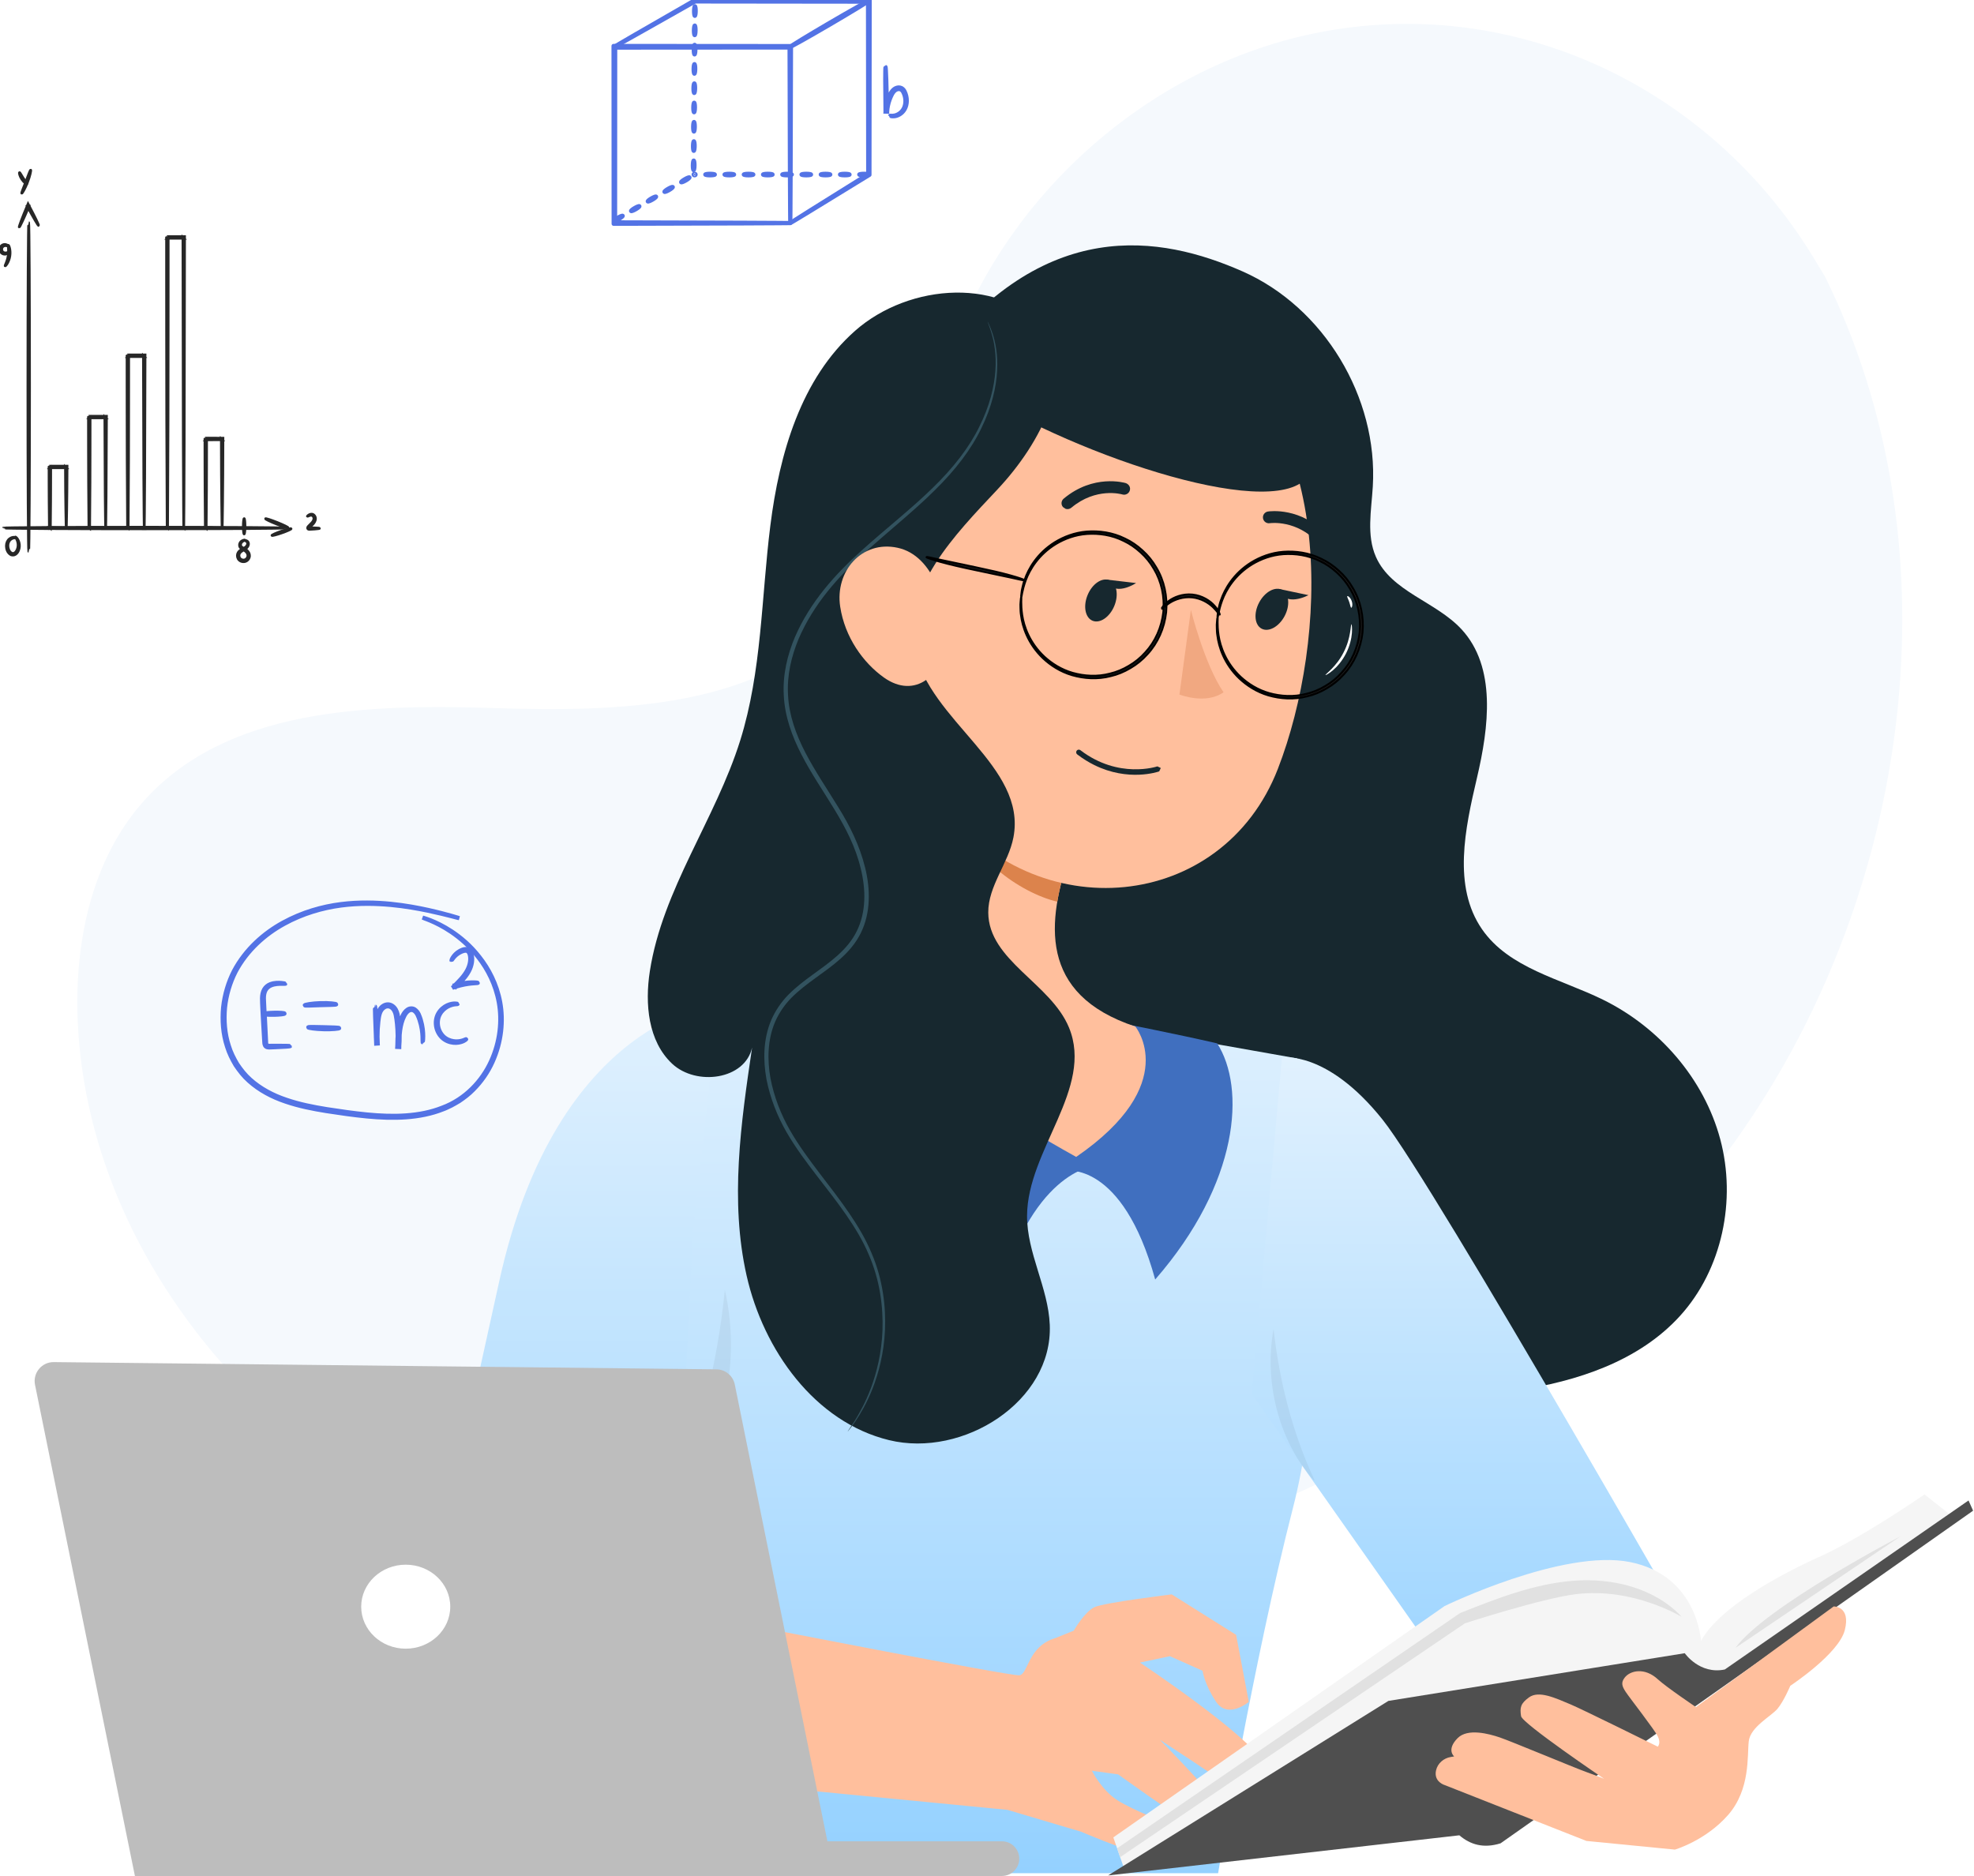 <svg width="383" height="364" viewBox="0 0 383 364" fill="none" xmlns="http://www.w3.org/2000/svg">
<rect x="0" y="0" width="383" height="364" fill="#333333" stroke="none"/>
<g clip-path="url(#clip0)">
<rect width="383" height="364" fill="white"/>
<path d="M354.068 53.626L351.94 50.113C334.009 20.5 301.59 2.648 267.41 4.814C263.016 5.093 258.641 5.689 254.325 6.615C223.246 13.282 196.205 36.835 184.998 66.999C178.405 84.739 176.564 105.165 164.055 119.247C147.774 137.573 120.135 138.148 95.834 137.389C71.533 136.63 43.876 137.277 27.674 155.676C17.528 167.198 14.304 183.584 15.121 199.015C17.288 239.87 45.693 276.4 81.818 294.557C117.942 312.715 160.475 314.341 200.01 306.354C255.396 295.164 308.067 264.436 339.726 216.975C371.385 169.514 379.398 104.853 354.068 53.626Z" fill="#F5F9FD"/>
<path d="M321.045 226.029C320.998 226.076 320.281 225.36 318.898 224.174C318.206 223.581 317.345 222.873 316.305 222.109C315.262 221.352 314.041 220.532 312.608 219.787C311.892 219.418 311.125 219.065 310.3 218.786C309.479 218.513 308.589 218.291 307.696 218.322C307.252 218.336 306.81 218.424 306.43 218.622C306.048 218.815 305.755 219.145 305.567 219.543C305.376 219.942 305.307 220.421 305.307 220.909C305.309 221.401 305.381 221.907 305.496 222.414C305.737 223.428 306.135 224.443 306.62 225.443C307.108 226.441 307.682 227.428 308.324 228.396C309.604 230.337 311.145 232.207 312.858 233.987C314.581 235.758 316.401 237.357 318.298 238.699C319.245 239.371 320.212 239.977 321.193 240.496C322.174 241.013 323.175 241.443 324.179 241.714C324.681 241.844 325.185 241.933 325.675 241.948C326.161 241.964 326.642 241.91 327.045 241.73C327.448 241.553 327.786 241.27 327.99 240.892C328.199 240.519 328.299 240.079 328.328 239.635C328.385 238.738 328.191 237.841 327.943 237.01C327.689 236.176 327.361 235.396 327.013 234.667C326.315 233.211 325.533 231.962 324.809 230.895C324.079 229.83 323.4 228.946 322.83 228.236C321.689 226.814 320.997 226.075 321.045 226.029C321.065 226.009 321.259 226.174 321.609 226.505C321.956 226.841 322.458 227.347 323.069 228.033C323.68 228.717 324.402 229.581 325.176 230.634C325.944 231.692 326.773 232.937 327.524 234.416C327.896 235.156 328.252 235.953 328.534 236.825C328.809 237.694 329.04 238.64 328.992 239.675C328.966 240.186 328.859 240.728 328.589 241.228C328.327 241.733 327.858 242.143 327.327 242.378C326.795 242.62 326.215 242.684 325.656 242.673C325.093 242.661 324.539 242.568 323.994 242.432C322.91 242.149 321.861 241.707 320.839 241.177C319.818 240.646 318.818 240.029 317.846 239.344C315.895 237.978 314.038 236.351 312.281 234.547C310.536 232.734 308.971 230.825 307.668 228.829C307.015 227.834 306.428 226.815 305.929 225.777C305.433 224.737 305.023 223.674 304.774 222.578C304.655 222.028 304.579 221.47 304.583 220.907C304.59 220.346 304.672 219.768 304.929 219.241C305.178 218.718 305.603 218.26 306.113 218.012C306.62 217.756 307.164 217.666 307.675 217.654C308.708 217.639 309.645 217.898 310.505 218.199C311.364 218.508 312.149 218.89 312.875 219.285C314.326 220.081 315.544 220.948 316.575 221.75C317.603 222.558 318.443 223.308 319.106 223.941C319.774 224.572 320.263 225.09 320.585 225.448C320.906 225.81 321.065 226.009 321.045 226.029Z" fill="#375A64"/>
<path d="M311.807 228.342C311.868 228.361 311.588 229.301 311.22 231.028C311.036 231.891 310.834 232.951 310.671 234.191C310.516 235.431 310.39 236.85 310.438 238.414C310.465 239.193 310.527 240.01 310.69 240.835C310.851 241.658 311.093 242.512 311.551 243.245C311.779 243.61 312.066 243.937 312.413 244.165C312.76 244.395 313.174 244.499 313.601 244.485C314.03 244.473 314.473 244.334 314.893 244.121C315.316 243.908 315.721 243.627 316.106 243.304C316.874 242.658 317.567 241.866 318.208 241.005C318.845 240.14 319.435 239.206 319.972 238.219C321.053 236.247 321.947 234.079 322.675 231.802C323.393 229.519 323.909 227.23 324.161 224.994C324.291 223.877 324.346 222.773 324.325 221.699C324.297 220.625 324.186 219.576 323.93 218.604C323.803 218.118 323.632 217.655 323.41 217.236C323.189 216.819 322.907 216.45 322.564 216.192C322.223 215.934 321.824 215.779 321.409 215.767C320.994 215.752 320.572 215.854 320.175 216.019C319.379 216.354 318.689 216.912 318.086 217.49C317.477 218.071 316.957 218.703 316.485 219.324C315.547 220.571 314.833 221.806 314.245 222.907C313.666 224.014 313.22 224.997 312.874 225.808C312.181 227.432 311.868 228.362 311.807 228.342C311.78 228.333 311.83 228.092 311.95 227.639C312.076 227.189 312.277 226.528 312.584 225.693C312.888 224.858 313.296 223.846 313.845 222.703C314.402 221.566 315.093 220.293 316.029 218.987C316.499 218.336 317.022 217.671 317.651 217.047C318.28 216.425 318.998 215.811 319.915 215.405C320.372 215.206 320.886 215.066 321.433 215.079C321.98 215.087 322.538 215.291 322.987 215.625C323.442 215.961 323.785 216.412 324.047 216.89C324.308 217.37 324.5 217.883 324.644 218.409C324.932 219.461 325.054 220.56 325.091 221.677C325.122 222.795 325.07 223.934 324.943 225.082C324.696 227.379 324.173 229.717 323.441 232.045C322.698 234.369 321.78 236.58 320.66 238.6C320.103 239.612 319.491 240.571 318.822 241.467C318.149 242.356 317.416 243.184 316.576 243.876C316.157 244.223 315.704 244.53 315.214 244.771C314.725 245.011 314.185 245.181 313.622 245.193C313.063 245.207 312.489 245.05 312.037 244.74C311.583 244.434 311.242 244.023 310.984 243.598C310.469 242.736 310.236 241.819 310.08 240.948C309.926 240.073 309.881 239.227 309.87 238.424C309.859 236.817 310.027 235.377 310.227 234.126C310.435 232.875 310.685 231.813 310.916 230.954C311.146 230.094 311.364 229.439 311.521 228.999C311.683 228.559 311.78 228.333 311.807 228.342Z" fill="#375A64"/>
<path d="M314.967 223.877C314.983 223.94 314.037 224.196 312.378 224.791C311.549 225.088 310.543 225.474 309.406 225.988C308.273 226.507 307.002 227.148 305.701 228.011C305.053 228.443 304.393 228.926 303.777 229.499C303.165 230.069 302.568 230.726 302.186 231.502C301.996 231.888 301.869 232.303 301.86 232.72C301.848 233.137 301.977 233.545 302.214 233.902C302.449 234.26 302.799 234.564 303.202 234.81C303.604 235.058 304.057 235.257 304.532 235.413C305.485 235.729 306.523 235.904 307.59 235.997C308.659 236.083 309.762 236.095 310.882 236.033C313.122 235.917 315.434 235.539 317.75 234.961C320.064 234.371 322.278 233.607 324.307 232.644C325.324 232.168 326.29 231.635 327.189 231.051C328.086 230.461 328.918 229.815 329.608 229.085C329.954 228.722 330.257 228.332 330.495 227.923C330.733 227.516 330.898 227.08 330.936 226.652C330.976 226.226 330.897 225.804 330.689 225.443C330.483 225.082 330.174 224.777 329.826 224.526C329.122 224.023 328.286 223.729 327.477 223.518C326.664 223.305 325.854 223.194 325.08 223.12C323.527 222.977 322.103 223.016 320.86 223.096C319.616 223.185 318.548 223.322 317.677 223.454C315.935 223.718 314.982 223.941 314.967 223.877C314.96 223.85 315.19 223.766 315.638 223.631C316.087 223.501 316.752 223.323 317.623 223.144C318.492 222.966 319.564 222.781 320.823 222.648C322.08 222.525 323.526 222.443 325.126 222.553C325.925 222.611 326.764 222.707 327.626 222.915C328.483 223.124 329.384 223.413 330.209 223.98C330.618 224.264 331.007 224.629 331.285 225.104C331.566 225.574 331.687 226.156 331.638 226.715C331.594 227.278 331.393 227.808 331.123 228.282C330.853 228.759 330.519 229.192 330.149 229.591C329.408 230.39 328.539 231.072 327.612 231.693C326.679 232.307 325.686 232.862 324.645 233.357C322.566 234.355 320.307 235.139 317.946 235.741C315.583 236.331 313.223 236.712 310.921 236.82C309.77 236.878 308.633 236.861 307.523 236.763C306.412 236.656 305.324 236.467 304.295 236.116C303.78 235.94 303.281 235.717 302.818 235.426C302.357 235.136 301.929 234.765 301.624 234.291C301.317 233.821 301.148 233.25 301.174 232.703C301.194 232.154 301.364 231.648 301.59 231.203C302.05 230.312 302.706 229.63 303.361 229.04C304.023 228.447 304.715 227.963 305.392 227.533C306.75 226.676 308.061 226.063 309.227 225.575C310.398 225.094 311.43 224.748 312.281 224.494C313.132 224.237 313.802 224.078 314.259 223.978C314.716 223.886 314.96 223.85 314.967 223.877Z" fill="#375A64"/>
<path d="M319.822 229.462C320.17 230.849 319.331 232.256 317.948 232.604C316.564 232.954 315.16 232.113 314.812 230.727C314.465 229.34 315.304 227.933 316.686 227.585C318.07 227.234 319.473 228.076 319.822 229.462Z" fill="#375A64"/>
<path d="M0.995 51.599C0.909 51.543 1.414 50.75 1.579 49.64C1.762 48.53 1.524 47.621 1.623 47.594C1.7 47.553 2.111 48.49 1.916 49.691C1.733 50.895 1.056 51.662 0.995 51.599Z" fill="#1A2E35" stroke="#272727" stroke-width="0.5"/>
<path d="M5.571 106.984C5.477 106.984 5.401 92.704 5.401 75.092C5.401 57.474 5.477 43.197 5.571 43.197C5.666 43.197 5.742 57.474 5.742 75.092C5.742 92.704 5.666 106.984 5.571 106.984Z" fill="#1A2E35" stroke="#272727" stroke-width="0.5"/>
<path d="M7.483 43.751C7.399 43.791 6.432 42.14 5.312 40.047L5.617 40.028C5.607 40.053 5.596 40.08 5.585 40.106C4.646 42.336 3.815 44.114 3.728 44.077C3.642 44.041 4.332 42.205 5.27 39.974C5.282 39.948 5.293 39.921 5.303 39.897L5.442 39.567L5.607 39.877C6.732 41.985 7.567 43.711 7.483 43.751Z" fill="#1A2E35" stroke="#272727" stroke-width="0.5"/>
<path d="M5.217 35.667C5.161 35.737 4.634 35.395 4.218 34.758C3.799 34.123 3.693 33.504 3.781 33.481C3.875 33.452 4.113 33.983 4.503 34.571C4.888 35.162 5.28 35.593 5.217 35.667Z" fill="#1A2E35" stroke="#272727" stroke-width="0.5"/>
<path d="M4.213 37.505C4.126 37.461 4.551 36.468 5.027 35.231C5.507 33.995 5.862 32.975 5.955 33C6.043 33.024 5.833 34.099 5.345 35.354C4.862 36.609 4.294 37.547 4.213 37.505Z" fill="#1A2E35" stroke="#272727" stroke-width="0.5"/>
<path d="M1.621 48.932C1.657 48.947 1.541 49.212 1.135 49.307C0.94 49.348 0.678 49.34 0.434 49.189C0.185 49.041 0.015 48.738 0.001 48.419C-0.015 48.101 0.124 47.782 0.358 47.611C0.587 47.438 0.847 47.405 1.045 47.427C1.459 47.484 1.6 47.735 1.564 47.754C1.531 47.795 1.351 47.651 1.035 47.668C0.721 47.668 0.307 47.928 0.342 48.403C0.353 48.878 0.791 49.099 1.101 49.069C1.419 49.055 1.583 48.895 1.621 48.932Z" fill="#1A2E35" stroke="#272727" stroke-width="0.5"/>
<path d="M55.325 102.453C55.325 102.548 43.083 102.624 27.985 102.624C12.882 102.624 0.643 102.548 0.643 102.453C0.643 102.359 12.882 102.283 27.985 102.283C43.083 102.283 55.325 102.359 55.325 102.453Z" fill="#1A2E35" stroke="#272727" stroke-width="0.5"/>
<path d="M55.886 102.389C55.852 102.476 54.843 102.156 53.634 101.673C52.426 101.192 51.473 100.731 51.51 100.643C51.544 100.556 52.552 100.875 53.761 101.358C54.97 101.84 55.922 102.302 55.886 102.389Z" fill="#1A2E35" stroke="#272727" stroke-width="0.5"/>
<path d="M56.485 102.589C56.516 102.678 55.706 103.042 54.676 103.402C53.645 103.763 52.785 103.984 52.753 103.895C52.722 103.807 53.533 103.443 54.563 103.082C55.593 102.72 56.454 102.501 56.485 102.589Z" fill="#1A2E35" stroke="#272727" stroke-width="0.5"/>
<path d="M3.004 104.188C3.015 104.156 3.499 104.477 3.709 105.32C3.809 105.731 3.818 106.266 3.6 106.801C3.491 107.065 3.328 107.34 3.05 107.539C2.779 107.751 2.326 107.787 2.016 107.58C1.398 107.171 1.234 106.478 1.228 105.921C1.226 105.345 1.478 104.821 1.835 104.554C2.183 104.28 2.556 104.217 2.794 104.245C3.036 104.269 3.147 104.354 3.139 104.37C3.13 104.397 3.007 104.359 2.793 104.377C2.581 104.39 2.268 104.483 1.991 104.737C1.713 104.983 1.527 105.42 1.543 105.918C1.554 106.403 1.742 107.003 2.191 107.287C2.409 107.424 2.66 107.405 2.86 107.266C3.062 107.127 3.21 106.905 3.312 106.678C3.514 106.221 3.535 105.746 3.473 105.366C3.345 104.592 2.954 104.224 3.004 104.188Z" fill="#1A2E35" stroke="#272727" stroke-width="0.5"/>
<path d="M47.53 104.907C47.509 104.894 47.727 104.791 47.99 105.014C48.111 105.118 48.23 105.312 48.22 105.555C48.213 105.794 48.094 106.048 47.897 106.255C47.511 106.685 46.808 106.841 46.485 107.364C46.335 107.611 46.332 107.97 46.491 108.245C46.641 108.519 46.984 108.689 47.323 108.655C47.663 108.632 47.936 108.377 48.041 108.071C48.15 107.764 48.059 107.443 47.864 107.198C47.67 106.95 47.403 106.77 47.141 106.624C46.878 106.487 46.557 106.283 46.486 105.957C46.414 105.649 46.518 105.376 46.659 105.194C46.804 105.01 46.979 104.914 47.123 104.857C47.415 104.749 47.589 104.771 47.59 104.789C47.595 104.817 47.427 104.843 47.179 104.976C47.057 105.045 46.916 105.147 46.813 105.305C46.714 105.457 46.654 105.684 46.718 105.893C46.822 106.324 47.633 106.387 48.109 107.003C48.359 107.288 48.508 107.754 48.358 108.177C48.23 108.59 47.836 108.96 47.354 108.994C46.891 109.041 46.415 108.806 46.2 108.409C45.986 108.021 45.999 107.55 46.214 107.202C46.433 106.857 46.757 106.68 47.029 106.529C47.305 106.382 47.551 106.253 47.725 106.086C47.901 105.921 48.009 105.723 48.029 105.542C48.055 105.361 47.981 105.208 47.896 105.108C47.716 104.901 47.526 104.936 47.53 104.907Z" fill="#1A2E35" stroke="#272727" stroke-width="0.5"/>
<path d="M47.372 103.626C47.277 103.626 47.2 102.952 47.2 102.119C47.2 101.287 47.277 100.612 47.372 100.612C47.466 100.612 47.542 101.287 47.542 102.119C47.542 102.952 47.466 103.626 47.372 103.626Z" fill="#1A2E35" stroke="#272727" stroke-width="0.5"/>
<path d="M62 102.518C62.001 102.565 61.641 102.616 61.059 102.661C60.716 102.681 60.377 102.701 60.037 102.722C59.985 102.721 59.909 102.734 59.806 102.675C59.698 102.619 59.656 102.46 59.684 102.375C59.727 102.2 59.83 102.122 59.895 102.052C60.044 101.9 60.195 101.746 60.349 101.589C60.674 101.285 60.884 100.953 60.899 100.628C60.912 100.308 60.703 100.032 60.476 99.993C60.243 99.945 60.019 100.049 59.876 100.107C59.729 100.172 59.643 100.206 59.629 100.186C59.616 100.168 59.676 100.096 59.809 99.993C59.941 99.902 60.157 99.73 60.514 99.755C60.881 99.786 61.214 100.175 61.214 100.631C61.219 101.088 60.922 101.52 60.605 101.815C60.448 101.97 60.296 102.122 60.145 102.272C60.063 102.348 60.004 102.415 60.002 102.442C60.019 102.446 59.945 102.441 59.949 102.447C59.949 102.447 59.952 102.449 59.955 102.438C59.959 102.435 59.971 102.407 59.972 102.403L59.981 102.405C59.991 102.407 60.009 102.408 60.03 102.408C60.371 102.412 60.711 102.416 61.053 102.42C61.638 102.437 61.999 102.472 62 102.518Z" fill="#1A2E35" stroke="#272727" stroke-width="0.5"/>
<path d="M12.855 102.453C12.839 102.438 12.826 102.107 12.811 101.516C12.799 100.875 12.783 100.035 12.764 99.01C12.73 96.89 12.696 93.954 12.688 90.6L12.855 90.767C11.833 90.768 10.769 90.769 9.677 90.771C10.017 90.43 9.772 90.678 9.847 90.603V90.607V90.613V90.628V90.656V90.713V90.826V91.052V91.501C9.847 91.799 9.846 92.096 9.846 92.389C9.845 92.976 9.844 93.551 9.842 94.116C9.838 95.24 9.833 96.317 9.829 97.33C9.81 99.326 9.793 101.07 9.781 102.453L9.676 102.349C10.628 102.372 11.399 102.392 11.989 102.407C12.536 102.426 12.841 102.439 12.855 102.453C12.869 102.468 12.589 102.481 12.05 102.5C11.446 102.514 10.653 102.533 9.676 102.558L9.574 102.56L9.573 102.453C9.559 101.07 9.543 99.326 9.524 97.33C9.52 96.317 9.515 95.24 9.51 94.116C9.509 93.551 9.508 92.976 9.507 92.389C9.507 92.096 9.506 91.799 9.506 91.501V91.052V90.826V90.713V90.656V90.628V90.613V90.607V90.603C9.582 90.526 9.335 90.77 9.677 90.43C10.769 90.431 11.833 90.433 12.855 90.434H13.021V90.6C13.013 94.024 12.978 97.015 12.945 99.126C12.926 100.135 12.911 100.962 12.897 101.593C12.882 102.164 12.869 102.468 12.855 102.453Z" fill="#1A2E35"/>
<path d="M12.855 102.453C12.839 102.438 12.826 102.107 12.811 101.516C12.799 100.875 12.783 100.035 12.764 99.01C12.73 96.89 12.696 93.954 12.688 90.6L12.855 90.767C11.833 90.768 10.769 90.769 9.677 90.771C10.017 90.43 9.772 90.678 9.847 90.603V90.607V90.613V90.628V90.656V90.713V90.826V91.052V91.501C9.847 91.799 9.846 92.096 9.846 92.389C9.845 92.976 9.844 93.551 9.842 94.116C9.838 95.24 9.833 96.317 9.829 97.33C9.81 99.326 9.793 101.07 9.781 102.453L9.676 102.349C10.628 102.372 11.399 102.392 11.989 102.407C12.536 102.426 12.841 102.439 12.855 102.453ZM12.855 102.453C12.869 102.468 12.589 102.481 12.05 102.5C11.446 102.514 10.653 102.533 9.676 102.558L9.574 102.56L9.573 102.453C9.559 101.07 9.543 99.326 9.524 97.33C9.52 96.317 9.515 95.24 9.51 94.116C9.509 93.551 9.508 92.976 9.507 92.389C9.507 92.096 9.506 91.799 9.506 91.501V91.052V90.826V90.713V90.656V90.628V90.613V90.607V90.603C9.582 90.526 9.335 90.77 9.677 90.43C10.769 90.431 11.833 90.433 12.855 90.434H13.021V90.6C13.013 94.024 12.978 97.015 12.945 99.126C12.926 100.135 12.911 100.962 12.897 101.593C12.882 102.164 12.869 102.468 12.855 102.453Z" stroke="#272727" stroke-width="0.5"/>
<path d="M43.101 102.456C43.093 102.449 43.086 102.325 43.078 102.094C43.072 101.831 43.065 101.5 43.055 101.094C43.043 100.192 43.027 98.954 43.007 97.431C42.973 94.331 42.938 90.039 42.933 85.174L43.101 85.342C42.08 85.343 41.011 85.344 39.923 85.344C40.262 85.004 40.018 85.253 40.093 85.178V85.183V85.194V85.216V85.259V85.344V85.514V85.855V86.531C40.093 86.981 40.092 87.426 40.092 87.866C40.09 88.747 40.089 89.609 40.088 90.452C40.082 92.133 40.077 93.729 40.071 95.213C40.047 98.147 40.028 100.632 40.014 102.456L39.922 102.366C40.894 102.388 41.672 102.404 42.246 102.417C42.496 102.425 42.702 102.432 42.873 102.438C43.017 102.444 43.095 102.45 43.101 102.456C43.113 102.468 42.837 102.48 42.299 102.497C41.711 102.509 40.918 102.526 39.922 102.546L39.832 102.548L39.831 102.456C39.818 100.632 39.798 98.147 39.775 95.213C39.769 93.729 39.763 92.133 39.757 90.452C39.756 89.609 39.755 88.747 39.753 87.866C39.753 87.426 39.752 86.981 39.752 86.531V85.855V85.514V85.344V85.259V85.216V85.194V85.183V85.178C39.828 85.101 39.581 85.344 39.923 85.004C41.011 85.005 42.08 85.005 43.101 85.006H43.269V85.174C43.263 90.109 43.228 94.458 43.195 97.55C43.174 99.058 43.158 100.283 43.145 101.175C43.136 101.566 43.128 101.885 43.122 102.138C43.116 102.354 43.108 102.463 43.101 102.456Z" fill="#1A2E35"/>
<path d="M43.101 102.456C43.093 102.449 43.086 102.325 43.078 102.094C43.072 101.831 43.065 101.5 43.055 101.094C43.043 100.192 43.027 98.954 43.007 97.431C42.973 94.331 42.938 90.039 42.933 85.174L43.101 85.342C42.08 85.343 41.011 85.344 39.923 85.344C40.262 85.004 40.018 85.253 40.093 85.178V85.183V85.194V85.216V85.259V85.344V85.514V85.855V86.531C40.093 86.981 40.092 87.426 40.092 87.866C40.09 88.747 40.089 89.609 40.088 90.452C40.082 92.133 40.077 93.729 40.071 95.213C40.047 98.147 40.028 100.632 40.014 102.456L39.922 102.366C40.894 102.388 41.672 102.404 42.246 102.417C42.496 102.425 42.702 102.432 42.873 102.438C43.017 102.444 43.095 102.45 43.101 102.456ZM43.101 102.456C43.113 102.468 42.837 102.48 42.299 102.497C41.711 102.509 40.918 102.526 39.922 102.546L39.832 102.548L39.831 102.456C39.818 100.632 39.798 98.147 39.775 95.213C39.769 93.729 39.763 92.133 39.757 90.452C39.756 89.609 39.755 88.747 39.753 87.866C39.753 87.426 39.752 86.981 39.752 86.531V85.855V85.514V85.344V85.259V85.216V85.194V85.183V85.178C39.828 85.101 39.581 85.344 39.923 85.004C41.011 85.005 42.08 85.005 43.101 85.006H43.269V85.174C43.263 90.109 43.228 94.458 43.195 97.55C43.174 99.058 43.158 100.283 43.145 101.175C43.136 101.566 43.128 101.885 43.122 102.138C43.116 102.354 43.108 102.463 43.101 102.456Z" stroke="#272727" stroke-width="0.5"/>
<path d="M20.499 102.454C20.491 102.446 20.484 102.292 20.477 102.006C20.471 101.689 20.464 101.275 20.454 100.758C20.442 99.649 20.425 98.1 20.404 96.189C20.386 92.307 20.36 86.96 20.33 80.922L20.499 81.091C19.483 81.091 18.41 81.092 17.323 81.092C17.66 80.752 17.416 81.002 17.492 80.928V80.935V80.948V80.976V81.03V81.138V81.357V81.79C17.491 82.079 17.491 82.367 17.491 82.652C17.491 83.224 17.49 83.791 17.49 84.351C17.488 85.472 17.487 86.568 17.485 87.636C17.48 89.767 17.474 91.781 17.468 93.638C17.441 97.313 17.419 100.356 17.404 102.454L17.321 102.371C18.314 102.391 19.093 102.406 19.659 102.417C19.91 102.425 20.112 102.432 20.277 102.437C20.419 102.443 20.494 102.449 20.499 102.454C20.504 102.459 20.439 102.464 20.308 102.47C20.147 102.475 19.95 102.481 19.708 102.489C19.129 102.5 18.334 102.516 17.321 102.536L17.24 102.538L17.239 102.454C17.225 100.356 17.201 97.313 17.176 93.638C17.17 91.781 17.164 89.767 17.157 87.636C17.156 86.568 17.154 85.472 17.153 84.351C17.152 83.791 17.152 83.224 17.151 82.652V81.79V81.357V81.138V81.03V80.976V80.948V80.935V80.928C17.227 80.85 16.979 81.092 17.323 80.752C18.41 80.752 19.483 80.753 20.499 80.753H20.67L20.669 80.922C20.639 87.007 20.613 92.397 20.595 96.309C20.573 98.204 20.558 99.74 20.545 100.84C20.536 101.341 20.528 101.743 20.522 102.049C20.515 102.322 20.508 102.461 20.499 102.454Z" fill="#1A2E35"/>
<path d="M20.499 102.454C20.491 102.446 20.484 102.292 20.477 102.006C20.471 101.689 20.464 101.275 20.454 100.758C20.442 99.649 20.425 98.1 20.404 96.189C20.386 92.307 20.36 86.96 20.33 80.922L20.499 81.091C19.483 81.091 18.41 81.092 17.323 81.092C17.66 80.752 17.416 81.002 17.492 80.928V80.935V80.948V80.976V81.03V81.138V81.357V81.79C17.491 82.079 17.491 82.367 17.491 82.652C17.491 83.224 17.49 83.791 17.49 84.351C17.488 85.472 17.487 86.568 17.485 87.636C17.48 89.767 17.474 91.781 17.468 93.638C17.441 97.313 17.419 100.356 17.404 102.454L17.321 102.371C18.314 102.391 19.093 102.406 19.659 102.417C19.91 102.425 20.112 102.432 20.277 102.437C20.419 102.443 20.494 102.449 20.499 102.454ZM20.499 102.454C20.504 102.459 20.439 102.464 20.308 102.47C20.147 102.475 19.95 102.481 19.708 102.489C19.129 102.5 18.334 102.516 17.321 102.536L17.24 102.538L17.239 102.454C17.225 100.356 17.201 97.313 17.176 93.638C17.17 91.781 17.164 89.767 17.157 87.636C17.156 86.568 17.154 85.472 17.153 84.351C17.152 83.791 17.152 83.224 17.151 82.652V81.79V81.357V81.138V81.03V80.976V80.948V80.935V80.928C17.227 80.85 16.979 81.092 17.323 80.752C18.41 80.752 19.483 80.753 20.499 80.753H20.67L20.669 80.922C20.639 87.007 20.613 92.397 20.595 96.309C20.573 98.204 20.558 99.74 20.545 100.84C20.536 101.341 20.528 101.743 20.522 102.049C20.515 102.322 20.508 102.461 20.499 102.454Z" stroke="#272727" stroke-width="0.5"/>
<path d="M27.985 102.389C27.981 102.385 27.977 102.324 27.973 102.208C27.97 102.074 27.966 101.907 27.962 101.7C27.957 101.234 27.949 100.588 27.938 99.766C27.925 98.07 27.909 95.654 27.887 92.664C27.869 86.657 27.843 78.348 27.815 69.026L27.985 69.195C26.974 69.195 25.896 69.195 24.809 69.196C25.146 68.855 24.902 69.108 24.977 69.034V69.045V69.067V69.111V69.198V69.372V69.721V70.415V71.793C24.976 72.707 24.976 73.613 24.975 74.507C24.974 76.295 24.972 78.041 24.97 79.735C24.963 83.121 24.956 86.296 24.95 89.186C24.918 94.931 24.892 99.529 24.877 102.389L24.807 102.32C25.809 102.336 26.591 102.349 27.149 102.359C27.404 102.366 27.607 102.372 27.766 102.376C27.907 102.381 27.98 102.385 27.985 102.389C27.989 102.393 27.923 102.398 27.791 102.402C27.635 102.407 27.438 102.412 27.189 102.418C26.622 102.428 25.826 102.441 24.807 102.457L24.739 102.458L24.738 102.389C24.722 99.529 24.697 94.931 24.665 89.186C24.659 86.296 24.652 83.121 24.644 79.735C24.642 78.041 24.64 76.295 24.639 74.507C24.637 73.613 24.637 72.707 24.637 71.793V70.415V69.721V69.372V69.198V69.111V69.067V69.045V69.034C24.712 68.955 24.464 69.196 24.809 68.855C25.896 68.855 26.974 68.856 27.985 68.856H28.155L28.154 69.026C28.127 78.396 28.101 86.749 28.082 92.788C28.061 95.761 28.045 98.164 28.032 99.85C28.022 100.655 28.014 101.289 28.007 101.745C28.004 101.945 28 102.103 27.997 102.231C27.993 102.339 27.989 102.393 27.985 102.389Z" fill="#1A2E35"/>
<path d="M27.985 102.389C27.981 102.385 27.977 102.324 27.973 102.208C27.97 102.074 27.966 101.907 27.962 101.7C27.957 101.234 27.949 100.588 27.938 99.766C27.925 98.07 27.909 95.654 27.887 92.664C27.869 86.657 27.843 78.348 27.815 69.026L27.985 69.195C26.974 69.195 25.896 69.195 24.809 69.196C25.146 68.855 24.902 69.108 24.977 69.034V69.045V69.067V69.111V69.198V69.372V69.721V70.415V71.793C24.976 72.707 24.976 73.613 24.975 74.507C24.974 76.295 24.972 78.041 24.97 79.735C24.963 83.121 24.956 86.296 24.95 89.186C24.918 94.931 24.892 99.529 24.877 102.389L24.807 102.32C25.809 102.336 26.591 102.349 27.149 102.359C27.404 102.366 27.607 102.372 27.766 102.376C27.907 102.381 27.98 102.385 27.985 102.389ZM27.985 102.389C27.989 102.393 27.923 102.398 27.791 102.402C27.635 102.407 27.438 102.412 27.189 102.418C26.622 102.428 25.826 102.441 24.807 102.457L24.739 102.458L24.738 102.389C24.722 99.529 24.697 94.931 24.665 89.186C24.659 86.296 24.652 83.121 24.644 79.735C24.642 78.041 24.64 76.295 24.639 74.507C24.637 73.613 24.637 72.707 24.637 71.793V70.415V69.721V69.372V69.198V69.111V69.067V69.045V69.034C24.712 68.955 24.464 69.196 24.809 68.855C25.896 68.855 26.974 68.856 27.985 68.856H28.155L28.154 69.026C28.127 78.396 28.101 86.749 28.082 92.788C28.061 95.761 28.045 98.164 28.032 99.85C28.022 100.655 28.014 101.289 28.007 101.745C28.004 101.945 28 102.103 27.997 102.231C27.993 102.339 27.989 102.393 27.985 102.389Z" stroke="#272727" stroke-width="0.5"/>
<path d="M35.652 102.388C35.652 102.388 35.644 102.283 35.64 102.089C35.636 101.882 35.633 101.598 35.628 101.233C35.622 100.47 35.614 99.372 35.604 97.963C35.591 95.117 35.575 91.019 35.552 85.945C35.534 75.794 35.509 61.742 35.481 46.066L35.652 46.236H32.476C32.812 45.898 32.57 46.153 32.645 46.083V46.103V46.141V46.218V46.374V46.682L32.644 47.299V48.529V50.97C32.643 52.587 32.643 54.187 32.642 55.765C32.64 58.92 32.638 61.993 32.636 64.96C32.627 70.892 32.618 76.404 32.611 81.326C32.572 91.138 32.542 98.593 32.527 102.388L32.473 102.336C33.532 102.349 34.318 102.359 34.856 102.366C35.109 102.371 35.304 102.375 35.449 102.378C35.582 102.382 35.649 102.385 35.652 102.388C35.655 102.391 35.594 102.394 35.467 102.398C35.326 102.401 35.135 102.405 34.886 102.411C34.341 102.418 33.546 102.428 32.473 102.441L32.421 102.442V102.388C32.407 98.593 32.376 91.138 32.337 81.326C32.33 76.404 32.321 70.892 32.312 64.96C32.31 61.993 32.307 58.92 32.305 55.765C32.305 54.187 32.304 52.587 32.303 50.97V48.529V47.299V46.682V46.374V46.218V46.141V46.103V46.083C32.38 46.002 32.13 46.237 32.476 45.897C33.564 45.897 34.645 45.897 35.652 45.897H35.822V46.066C35.795 61.791 35.769 75.887 35.751 86.071C35.729 91.127 35.713 95.212 35.7 98.048C35.689 99.441 35.681 100.526 35.675 101.28C35.671 101.635 35.667 101.911 35.664 102.113C35.66 102.299 35.656 102.392 35.652 102.388Z" fill="#1A2E35"/>
<path d="M35.652 102.388C35.652 102.388 35.644 102.283 35.64 102.089C35.636 101.882 35.633 101.598 35.628 101.233C35.622 100.47 35.614 99.372 35.604 97.963C35.591 95.117 35.575 91.019 35.552 85.945C35.534 75.794 35.509 61.742 35.481 46.066L35.652 46.236H32.476C32.812 45.898 32.57 46.153 32.645 46.083V46.103V46.141V46.218V46.374V46.682L32.644 47.299V48.529V50.97C32.643 52.587 32.643 54.187 32.642 55.765C32.64 58.92 32.638 61.993 32.636 64.96C32.627 70.892 32.618 76.404 32.611 81.326C32.572 91.138 32.542 98.593 32.527 102.388L32.473 102.336C33.532 102.349 34.318 102.359 34.856 102.366C35.109 102.371 35.304 102.375 35.449 102.378C35.582 102.382 35.649 102.385 35.652 102.388ZM35.652 102.388C35.655 102.391 35.594 102.394 35.467 102.398C35.326 102.401 35.135 102.405 34.886 102.411C34.341 102.418 33.546 102.428 32.473 102.441L32.421 102.442V102.388C32.407 98.593 32.376 91.138 32.337 81.326C32.33 76.404 32.321 70.892 32.312 64.96C32.31 61.993 32.307 58.92 32.305 55.765C32.305 54.187 32.304 52.587 32.303 50.97V48.529V47.299V46.682V46.374V46.218V46.141V46.103V46.083C32.38 46.002 32.13 46.237 32.476 45.897C33.564 45.897 34.645 45.897 35.652 45.897H35.822V46.066C35.795 61.791 35.769 75.887 35.751 86.071C35.729 91.127 35.713 95.212 35.7 98.048C35.689 99.441 35.681 100.526 35.675 101.28C35.671 101.635 35.667 101.911 35.664 102.113C35.66 102.299 35.656 102.392 35.652 102.388Z" stroke="#272727" stroke-width="0.5"/>
<path d="M153.331 43.283C153.329 43.281 153.327 43.224 153.324 43.117C153.322 42.998 153.319 42.841 153.316 42.639C153.312 42.209 153.306 41.593 153.3 40.795C153.291 39.174 153.278 36.819 153.263 33.829C153.246 27.841 153.221 19.309 153.191 9.078L153.331 9.218C143.409 9.224 131.699 9.232 119.204 9.24H119.202L119.363 9.078C119.356 21.602 119.348 33.338 119.342 43.283L119.202 43.142C129.411 43.172 137.925 43.197 143.9 43.214C146.883 43.23 149.232 43.242 150.849 43.251C151.645 43.258 152.261 43.263 152.689 43.267C152.89 43.27 153.047 43.273 153.166 43.275C153.273 43.278 153.329 43.281 153.331 43.283C153.334 43.286 153.283 43.288 153.181 43.291C153.067 43.293 152.915 43.295 152.72 43.299C152.297 43.303 151.691 43.308 150.907 43.315C149.297 43.324 146.959 43.336 143.989 43.351C137.993 43.369 129.449 43.394 119.202 43.424H119.062V43.283C119.055 33.338 119.047 21.602 119.04 9.078V8.915H119.202H119.204C131.699 8.923 143.409 8.931 153.331 8.937H153.472V9.078C153.442 19.346 153.417 27.909 153.4 33.919C153.384 36.896 153.372 39.24 153.364 40.853C153.356 41.638 153.352 42.246 153.348 42.67C153.344 42.866 153.341 43.017 153.339 43.132C153.337 43.235 153.334 43.286 153.331 43.283Z" fill="#5373E5"/>
<path d="M153.331 43.283C153.329 43.281 153.327 43.224 153.324 43.117C153.322 42.998 153.319 42.841 153.316 42.639C153.312 42.209 153.306 41.593 153.3 40.795C153.291 39.174 153.278 36.819 153.263 33.829C153.246 27.841 153.221 19.309 153.191 9.078L153.331 9.218C143.409 9.224 131.699 9.232 119.204 9.24H119.202L119.363 9.078C119.356 21.602 119.348 33.338 119.342 43.283L119.202 43.142C129.411 43.172 137.925 43.197 143.9 43.214C146.883 43.23 149.232 43.242 150.849 43.251C151.645 43.258 152.261 43.263 152.689 43.267C152.89 43.27 153.047 43.273 153.166 43.275C153.273 43.278 153.329 43.281 153.331 43.283ZM153.331 43.283C153.334 43.286 153.283 43.288 153.181 43.291C153.067 43.293 152.915 43.295 152.72 43.299C152.297 43.303 151.691 43.308 150.907 43.315C149.297 43.324 146.959 43.336 143.989 43.351C137.993 43.369 129.449 43.394 119.202 43.424H119.062V43.283C119.055 33.338 119.047 21.602 119.04 9.078V8.915H119.202H119.204C131.699 8.923 143.409 8.931 153.331 8.937H153.472V9.078C153.442 19.346 153.417 27.909 153.4 33.919C153.384 36.896 153.372 39.24 153.364 40.853C153.356 41.638 153.352 42.246 153.348 42.67C153.344 42.866 153.341 43.017 153.339 43.132C153.337 43.235 153.334 43.286 153.331 43.283Z" stroke="#5373E5" stroke-width="0.8" stroke-linejoin="round"/>
<path d="M153.331 43.283C153.331 43.283 153.416 43.217 153.592 43.101C153.781 42.979 154.041 42.811 154.374 42.596C155.08 42.151 156.097 41.509 157.397 40.688C160.041 39.038 163.839 36.667 168.509 33.752L168.451 33.855C168.441 24.928 168.427 13.102 168.412 0.163L168.574 0.325H168.478C155.563 0.31 143.757 0.296 134.838 0.286L134.897 0.269C130.083 2.988 126.169 5.199 123.443 6.738C122.094 7.491 121.041 8.079 120.308 8.487C119.958 8.678 119.686 8.827 119.487 8.936C119.302 9.034 119.201 9.078 119.201 9.078C119.201 9.078 119.289 9.013 119.469 8.904C119.664 8.788 119.93 8.629 120.273 8.425C120.997 8.004 122.04 7.396 123.375 6.619C126.089 5.057 129.985 2.814 134.777 0.056L134.805 0.039H134.838C143.757 0.03 155.563 0.015 168.478 -0H168.574H168.736V0.163C168.72 13.102 168.707 24.928 168.696 33.855V33.924L168.638 33.96C163.944 36.837 160.127 39.176 157.468 40.805C156.154 41.601 155.126 42.224 154.412 42.657C154.071 42.859 153.805 43.017 153.611 43.132C153.429 43.237 153.331 43.283 153.331 43.283Z" fill="#5373E5" stroke="#5373E5" stroke-width="0.8" stroke-linejoin="round"/>
<path d="M168.574 0.162C168.619 0.24 165.244 2.298 161.035 4.76C156.824 7.222 153.377 9.155 153.332 9.077C153.286 9 156.662 6.942 160.871 4.479C165.08 2.017 168.529 0.084 168.574 0.162Z" fill="#5373E5" stroke="#5373E5" stroke-width="0.8" stroke-linejoin="round"/>
<path d="M120.821 41.878C120.865 41.956 120.54 42.227 120.092 42.485C119.645 42.742 119.246 42.888 119.202 42.809C119.157 42.732 119.483 42.461 119.931 42.203C120.378 41.946 120.776 41.8 120.821 41.878Z" fill="#5373E5" stroke="#5373E5" stroke-width="0.8"/>
<path d="M124.059 40.015C124.103 40.093 123.778 40.365 123.33 40.621C122.883 40.879 122.484 41.025 122.44 40.947C122.395 40.87 122.721 40.597 123.169 40.34C123.616 40.083 124.015 39.937 124.059 40.015Z" fill="#5373E5" stroke="#5373E5" stroke-width="0.8"/>
<path d="M127.298 38.152C127.342 38.231 127.016 38.502 126.569 38.758C126.122 39.016 125.723 39.161 125.679 39.084C125.633 39.006 125.96 38.734 126.408 38.477C126.855 38.22 127.253 38.074 127.298 38.152Z" fill="#5373E5" stroke="#5373E5" stroke-width="0.8"/>
<path d="M130.536 36.289C130.58 36.367 130.254 36.639 129.807 36.896C129.359 37.154 128.962 37.299 128.916 37.221C128.872 37.143 129.199 36.872 129.645 36.614C130.093 36.357 130.492 36.211 130.536 36.289Z" fill="#5373E5" stroke="#5373E5" stroke-width="0.8"/>
<path d="M133.775 34.426C133.819 34.505 133.492 34.776 133.046 35.032C132.598 35.29 132.2 35.436 132.155 35.358C132.111 35.281 132.437 35.008 132.884 34.752C133.332 34.494 133.73 34.348 133.775 34.426Z" fill="#5373E5" stroke="#5373E5" stroke-width="0.8"/>
<path d="M134.595 31.148C134.685 31.149 134.754 31.568 134.75 32.085C134.747 32.601 134.67 33.019 134.581 33.019C134.491 33.018 134.421 32.598 134.425 32.082C134.43 31.566 134.505 31.148 134.595 31.148Z" fill="#5373E5" stroke="#5373E5" stroke-width="0.8"/>
<path d="M134.624 27.405C134.714 27.406 134.784 27.826 134.78 28.342C134.776 28.858 134.7 29.276 134.61 29.276C134.52 29.275 134.451 28.856 134.454 28.339C134.459 27.823 134.535 27.405 134.624 27.405Z" fill="#5373E5" stroke="#5373E5" stroke-width="0.8"/>
<path d="M134.654 23.663C134.743 23.663 134.813 24.083 134.809 24.599C134.804 25.116 134.729 25.534 134.639 25.533C134.549 25.532 134.48 25.113 134.484 24.597C134.488 24.081 134.564 23.662 134.654 23.663Z" fill="#5373E5" stroke="#5373E5" stroke-width="0.8"/>
<path d="M134.683 19.921C134.773 19.921 134.842 20.341 134.838 20.858C134.834 21.375 134.758 21.793 134.668 21.791C134.579 21.791 134.509 21.372 134.513 20.855C134.518 20.339 134.593 19.92 134.683 19.921Z" fill="#5373E5" stroke="#5373E5" stroke-width="0.8"/>
<path d="M134.712 16.179C134.802 16.179 134.872 16.6 134.868 17.116C134.863 17.632 134.788 18.05 134.698 18.049C134.608 18.049 134.539 17.63 134.543 17.113C134.546 16.597 134.623 16.179 134.712 16.179Z" fill="#5373E5" stroke="#5373E5" stroke-width="0.8"/>
<path d="M134.742 12.437C134.831 12.438 134.901 12.857 134.897 13.374C134.892 13.89 134.817 14.308 134.727 14.308C134.638 14.307 134.568 13.887 134.572 13.371C134.576 12.855 134.652 12.437 134.742 12.437Z" fill="#5373E5" stroke="#5373E5" stroke-width="0.8"/>
<path d="M134.771 8.694C134.861 8.695 134.93 9.115 134.926 9.631C134.922 10.148 134.846 10.565 134.756 10.565C134.667 10.565 134.597 10.145 134.601 9.628C134.606 9.112 134.681 8.694 134.771 8.694Z" fill="#5373E5" stroke="#5373E5" stroke-width="0.8"/>
<path d="M134.801 4.952C134.89 4.953 134.96 5.373 134.956 5.889C134.951 6.406 134.876 6.824 134.786 6.824C134.696 6.823 134.627 6.403 134.631 5.887C134.635 5.37 134.711 4.952 134.801 4.952Z" fill="#5373E5" stroke="#5373E5" stroke-width="0.8"/>
<path d="M134.83 1.21C134.919 1.21 134.989 1.63 134.985 2.146C134.981 2.664 134.905 3.082 134.815 3.081C134.725 3.081 134.656 2.661 134.66 2.144C134.664 1.628 134.74 1.209 134.83 1.21Z" fill="#5373E5" stroke="#5373E5" stroke-width="0.8"/>
<path d="M166.707 33.868C166.707 33.785 167.125 33.718 167.64 33.718C168.156 33.718 168.574 33.785 168.574 33.868C168.574 33.951 168.156 34.018 167.64 34.018C167.125 34.018 166.707 33.951 166.707 33.868Z" fill="#5373E5" stroke="#5373E5" stroke-width="0.8"/>
<path d="M162.973 33.868C162.973 33.785 163.391 33.718 163.906 33.718C164.422 33.718 164.839 33.785 164.839 33.868C164.839 33.951 164.422 34.018 163.906 34.018C163.391 34.018 162.973 33.951 162.973 33.868Z" fill="#5373E5" stroke="#5373E5" stroke-width="0.8"/>
<path d="M159.239 33.868C159.239 33.785 159.657 33.718 160.172 33.718C160.687 33.718 161.105 33.785 161.105 33.868C161.105 33.951 160.687 34.018 160.172 34.018C159.657 34.018 159.239 33.951 159.239 33.868Z" fill="#5373E5" stroke="#5373E5" stroke-width="0.8"/>
<path d="M155.505 33.868C155.505 33.785 155.923 33.718 156.439 33.718C156.954 33.718 157.372 33.785 157.372 33.868C157.372 33.951 156.954 34.018 156.439 34.018C155.923 34.018 155.505 33.951 155.505 33.868Z" fill="#5373E5" stroke="#5373E5" stroke-width="0.8"/>
<path d="M151.771 33.868C151.771 33.785 152.189 33.718 152.704 33.718C153.22 33.718 153.638 33.785 153.638 33.868C153.638 33.951 153.22 34.018 152.704 34.018C152.189 34.018 151.771 33.951 151.771 33.868Z" fill="#5373E5" stroke="#5373E5" stroke-width="0.8"/>
<path d="M148.037 33.868C148.037 33.785 148.455 33.718 148.971 33.718C149.486 33.718 149.904 33.785 149.904 33.868C149.904 33.951 149.486 34.018 148.971 34.018C148.455 34.018 148.037 33.951 148.037 33.868Z" fill="#5373E5" stroke="#5373E5" stroke-width="0.8"/>
<path d="M144.303 33.868C144.303 33.785 144.721 33.718 145.236 33.718C145.752 33.718 146.17 33.785 146.17 33.868C146.17 33.951 145.752 34.018 145.236 34.018C144.721 34.018 144.303 33.951 144.303 33.868Z" fill="#5373E5" stroke="#5373E5" stroke-width="0.8"/>
<path d="M140.569 33.868C140.569 33.785 140.987 33.718 141.502 33.718C142.018 33.718 142.436 33.785 142.436 33.868C142.436 33.951 142.018 34.018 141.502 34.018C140.987 34.018 140.569 33.951 140.569 33.868Z" fill="#5373E5" stroke="#5373E5" stroke-width="0.8"/>
<path d="M136.835 33.868C136.835 33.785 137.253 33.718 137.768 33.718C138.284 33.718 138.702 33.785 138.702 33.868C138.702 33.951 138.284 34.018 137.768 34.018C137.253 34.018 136.835 33.951 136.835 33.868Z" fill="#5373E5" stroke="#5373E5" stroke-width="0.8"/>
<path d="M134.572 33.868C134.572 33.785 134.661 33.718 134.77 33.718C134.88 33.718 134.969 33.785 134.969 33.868C134.969 33.951 134.88 34.018 134.77 34.018C134.661 34.018 134.572 33.951 134.572 33.868Z" fill="#5373E5" stroke="#5373E5" stroke-width="0.8"/>
<path d="M172.706 22.463C172.71 22.429 173.02 22.529 173.557 22.423C174.077 22.322 174.864 21.943 175.326 21.086C175.784 20.247 175.822 18.952 175.229 17.831C175.078 17.564 174.853 17.341 174.563 17.293C174.275 17.24 173.945 17.337 173.689 17.528C173.167 17.928 172.877 18.651 172.609 19.34C172.329 20.111 172.172 20.903 172.124 21.663L171.807 21.657C171.772 19.178 171.754 17.015 171.754 15.471C171.761 14.746 171.765 14.141 171.769 13.658C171.779 13.234 171.794 13.002 171.813 13.002C171.832 13.002 171.855 13.233 171.88 13.656C171.901 14.138 171.927 14.742 171.959 15.468C172.013 17.012 172.072 19.173 172.124 21.651L171.808 21.644C171.854 20.855 172.013 20.031 172.304 19.229C172.437 18.863 172.591 18.512 172.77 18.174C172.952 17.838 173.182 17.508 173.5 17.272C173.822 17.038 174.225 16.915 174.621 16.989C175.03 17.061 175.324 17.378 175.489 17.682C176.124 18.922 176.047 20.291 175.526 21.197C174.993 22.118 174.134 22.478 173.579 22.547C173.293 22.586 173.069 22.563 172.923 22.535C172.776 22.501 172.704 22.472 172.706 22.463Z" fill="#5373E5" stroke="#5373E5" stroke-width="0.8"/>
<path d="M81.999 178.045C81.999 178.045 82.133 178.08 82.391 178.165C82.647 178.256 83.037 178.368 83.528 178.566C84.511 178.958 85.948 179.603 87.634 180.714C89.308 181.828 91.257 183.405 93.021 185.68C94.792 187.926 96.395 190.9 97.052 194.478C97.708 198.04 97.325 202.176 95.556 206.07C94.682 208.017 93.413 209.869 91.801 211.473C91.007 212.292 90.079 212.989 89.112 213.647C88.606 213.937 88.107 214.254 87.578 214.519C87.039 214.765 86.515 215.054 85.947 215.249C81.457 217.039 76.288 217.113 71.157 216.619C68.576 216.369 65.97 215.995 63.328 215.585C60.69 215.157 58.008 214.639 55.396 213.74C52.783 212.864 50.312 211.556 48.297 209.742C47.279 208.846 46.45 207.772 45.706 206.668C45.028 205.521 44.432 204.33 44.051 203.075C43.229 200.582 43.066 197.96 43.293 195.461C43.563 192.959 44.288 190.566 45.379 188.425C47.637 184.159 51.214 181.034 54.93 179.006C58.665 176.96 62.544 175.888 66.116 175.429C69.698 174.974 72.979 175.091 75.822 175.369C78.669 175.655 81.091 176.125 83.055 176.554C85.02 176.99 86.527 177.4 87.546 177.684C88.043 177.829 88.428 177.942 88.702 178.023C88.962 178.101 89.092 178.15 89.092 178.15C89.092 178.15 88.955 178.126 88.692 178.061C88.415 177.988 88.028 177.888 87.527 177.758C86.502 177.5 84.989 177.114 83.024 176.7C81.059 176.295 78.639 175.848 75.801 175.582C72.968 175.326 69.704 175.23 66.15 175.698C62.609 176.171 58.769 177.25 55.083 179.284C51.416 181.3 47.899 184.398 45.691 188.587C44.627 190.69 43.919 193.042 43.657 195.499C43.439 197.952 43.602 200.522 44.408 202.959C44.781 204.188 45.365 205.348 46.027 206.465C46.754 207.54 47.559 208.585 48.553 209.459C50.52 211.228 52.94 212.512 55.52 213.377C58.099 214.265 60.76 214.781 63.389 215.208C66.022 215.619 68.627 215.993 71.193 216.245C76.298 216.743 81.408 216.67 85.818 214.919C90.269 213.269 93.536 209.739 95.267 205.936C97.02 202.112 97.415 198.037 96.785 194.527C96.155 190.998 94.591 188.049 92.853 185.811C91.121 183.546 89.202 181.964 87.551 180.838C85.888 179.715 84.47 179.053 83.499 178.638C83.014 178.429 82.629 178.306 82.379 178.202C82.126 178.105 81.999 178.045 81.999 178.045Z" fill="#1A2E35" stroke="#5373E5" stroke-width="0.8"/>
<path d="M56.29 202.986C56.29 203.012 56.011 203.045 55.505 203.08C54.999 203.115 54.266 203.152 53.36 203.19C53.132 203.2 52.895 203.208 52.65 203.219C52.404 203.218 52.151 203.271 51.832 203.185C51.675 203.142 51.512 203.022 51.428 202.866C51.341 202.71 51.315 202.548 51.298 202.398C51.279 202.11 51.26 201.816 51.24 201.517C51.17 200.306 51.094 198.994 51.014 197.616C50.951 196.226 50.851 194.927 50.842 193.701C50.856 193.089 50.955 192.476 51.248 191.979C51.535 191.478 51.988 191.147 52.427 190.972C53.321 190.632 54.089 190.701 54.593 190.733C55.101 190.782 55.376 190.849 55.373 190.873C55.37 190.902 55.089 190.886 54.585 190.882C54.091 190.893 53.335 190.878 52.534 191.221C52.141 191.397 51.763 191.698 51.525 192.136C51.282 192.571 51.199 193.123 51.196 193.707C51.221 194.882 51.333 196.216 51.397 197.595C51.466 198.973 51.532 200.287 51.593 201.496C51.653 202.067 51.527 202.787 51.928 202.882C52.127 202.948 52.397 202.92 52.643 202.924C52.888 202.922 53.125 202.921 53.355 202.919C54.261 202.915 54.995 202.919 55.501 202.929C56.008 202.941 56.29 202.96 56.29 202.986Z" fill="#1A2E35" stroke="#5373E5" stroke-width="0.8"/>
<path d="M55.206 196.662C55.207 196.767 54.312 196.872 53.204 196.895C52.097 196.919 51.197 196.851 51.196 196.745C51.194 196.64 52.089 196.534 53.197 196.511C54.304 196.488 55.204 196.556 55.206 196.662Z" fill="#1A2E35" stroke="#5373E5" stroke-width="0.8"/>
<path d="M65.232 194.874C65.224 194.983 63.86 194.974 62.184 195.027C60.507 195.076 59.146 195.17 59.133 195.061C59.118 194.96 60.474 194.694 62.172 194.644C63.87 194.588 65.239 194.773 65.232 194.874Z" fill="#1A2E35" stroke="#5373E5" stroke-width="0.8"/>
<path d="M65.815 199.486C65.82 199.589 64.471 199.739 62.801 199.696C61.13 199.657 59.788 199.44 59.799 199.338C59.81 199.229 61.154 199.273 62.809 199.312C64.465 199.355 65.81 199.378 65.815 199.486Z" fill="#1A2E35" stroke="#5373E5" stroke-width="0.8"/>
<path d="M82.007 202.257C81.979 202.255 82.013 201.838 81.979 201.079C81.944 200.324 81.831 199.215 81.4 197.905C81.174 197.276 80.934 196.479 80.287 196.082C79.97 195.897 79.559 195.923 79.233 196.156C78.9 196.383 78.637 196.748 78.438 197.152C77.587 198.803 77.471 200.924 77.459 203.142L77.086 203.123C77.192 201.71 77.183 200.212 77.031 198.687C76.966 198.081 76.899 197.467 76.775 196.901C76.649 196.338 76.4 195.816 75.968 195.507C75.549 195.179 74.991 195.187 74.56 195.467C74.118 195.735 73.836 196.194 73.681 196.686C73.524 197.18 73.466 197.705 73.406 198.218C73.348 198.731 73.306 199.232 73.28 199.72C73.227 200.697 73.236 201.619 73.28 202.471L72.989 202.49C72.906 200.325 72.837 198.545 72.787 197.248C72.774 196.663 72.762 196.188 72.754 195.814C72.751 195.485 72.757 195.314 72.771 195.313C72.785 195.313 72.808 195.483 72.839 195.811C72.868 196.184 72.905 196.657 72.951 197.24C73.033 198.535 73.145 200.31 73.28 202.471L72.989 202.489C72.929 201.627 72.908 200.694 72.951 199.704C72.971 199.21 73.008 198.7 73.061 198.181C73.119 197.664 73.171 197.123 73.34 196.576C73.503 196.037 73.83 195.481 74.366 195.152C74.629 194.989 74.943 194.877 75.274 194.882C75.606 194.884 75.929 195.01 76.189 195.201C76.724 195.583 77.012 196.211 77.146 196.813C77.281 197.424 77.345 198.028 77.413 198.648C77.568 200.197 77.573 201.718 77.459 203.153L77.085 203.136C77.108 200.918 77.236 198.729 78.149 197.004C78.37 196.572 78.659 196.17 79.063 195.9C79.46 195.616 80.032 195.583 80.429 195.832C81.215 196.351 81.404 197.192 81.629 197.832C82.038 199.18 82.113 200.311 82.109 201.076C82.108 201.461 82.082 201.757 82.062 201.956C82.037 202.155 82.019 202.258 82.007 202.257Z" fill="#1A2E35" stroke="#5373E5" stroke-width="0.8"/>
<path d="M90.445 201.646C90.456 201.662 90.31 201.805 89.985 201.973C89.663 202.14 89.15 202.314 88.489 202.341C87.835 202.36 87.023 202.218 86.274 201.736C85.52 201.264 84.915 200.414 84.674 199.421C84.436 198.429 84.585 197.396 85.04 196.63C85.486 195.857 86.144 195.359 86.734 195.075C87.333 194.796 87.87 194.717 88.233 194.718C88.599 194.718 88.793 194.778 88.79 194.797C88.799 194.876 87.961 194.73 86.857 195.317C86.32 195.612 85.734 196.096 85.349 196.802C84.955 197.499 84.831 198.428 85.046 199.332C85.267 200.232 85.801 201.001 86.469 201.441C87.134 201.892 87.877 202.054 88.487 202.069C89.738 202.085 90.417 201.572 90.445 201.646Z" fill="#1A2E35" stroke="#5373E5" stroke-width="0.8"/>
<path d="M92.716 190.705C92.724 190.806 90.911 190.658 88.431 191.452L87.781 191.661L88.262 191.169C89.05 190.364 90.013 189.452 90.653 188.251C91.169 187.28 91.376 186.192 91.157 185.282C91.054 184.835 90.785 184.474 90.41 184.462C90.035 184.441 89.644 184.611 89.325 184.759C88.678 185.081 88.256 185.516 87.998 185.829C87.739 186.147 87.631 186.353 87.602 186.339C87.584 186.331 87.645 186.101 87.878 185.741C88.108 185.387 88.521 184.896 89.199 184.519C89.542 184.346 89.919 184.14 90.43 184.144C90.684 184.15 90.962 184.277 91.138 184.484C91.32 184.689 91.429 184.938 91.498 185.193C91.765 186.214 91.541 187.396 90.992 188.43C90.307 189.71 89.306 190.626 88.5 191.412L88.33 191.129C89.606 190.749 90.721 190.637 91.496 190.62C92.275 190.606 92.718 190.673 92.716 190.705Z" fill="#1A2E35" stroke="#5373E5" stroke-width="0.8"/>
<g opacity="0.3">
<g opacity="0.3">
<path opacity="0.3" d="M252.82 284.608C260.821 271.031 260.99 253.386 254.011 239.254C256.094 254.304 255.924 269.729 252.584 284.549" fill="black"/>
</g>
</g>
<path d="M180.97 70.357C202.531 41.645 225.262 45.701 241.035 52.639C256.81 59.579 267.402 77.059 266.353 94.421C266.077 99.006 265.107 103.836 266.952 108.035C269.918 114.787 278.549 116.69 283.548 122.08C290.381 129.451 288.867 141.12 286.559 150.95C284.25 160.779 281.821 172.001 287.537 180.29C292.772 187.881 302.756 189.914 310.989 193.957C321.867 199.295 330.613 209.262 333.77 221.065C336.928 232.869 334.148 246.313 325.969 255.32C317.967 264.139 305.948 268.048 294.24 269.792C260.168 274.867 224.077 263.75 198.591 240.327C173.103 216.904 158.717 181.635 160.462 146.853L180.97 70.357Z" fill="#17282F"/>
<path d="M151.713 192.549L172.234 188.583L211.6 197.629L231.552 201.8L231.836 229.124L187.33 237.341L157.296 228.423L145.941 211.678L151.713 192.549Z" fill="#FFBF9D"/>
<path d="M137.128 195.271L148.079 192.527L157.468 191.08C157.468 191.08 171.705 226.927 205.498 225.101C233.04 223.612 231.552 201.801 231.552 201.801L251.686 205.367C251.686 205.367 260.13 256.602 250.876 292.54C243.172 322.451 236.343 363.466 236.343 363.466H102.571L137.128 195.271Z" fill="url(#paint0_linear)"/>
<path d="M164.067 189.994C164.067 189.994 156.122 190.718 146.733 192.528C141.188 201.048 164.759 223.86 194.621 248.264C201.819 226.023 213.18 226.123 213.18 226.123L164.067 189.994Z" fill="#406FBF"/>
<path d="M217.92 198.613C217.92 198.613 227.816 200.528 236.16 202.448C241.7 211.079 240.494 229.472 224.132 248.264C217.748 225.07 206.68 227.172 206.68 227.172L217.92 198.613Z" fill="#406FBF"/>
<path opacity="0.05" d="M128.869 294.053C139.823 282.734 144.114 265.621 140.635 250.243C139.14 265.363 135.367 280.318 128.654 293.94" fill="black"/>
<path d="M333.361 326.553C333.361 326.553 278.189 229.691 268.26 217.254C257.393 203.642 248.717 205.215 248.717 205.215L242.874 270.475L289.783 337.176L300.961 341.217L333.361 326.553Z" fill="url(#paint1_linear)"/>
<path opacity="0.05" d="M254.909 287.252C248.074 279.545 245.209 268.076 247.099 257.877C248.233 267.977 250.751 278.001 255.038 287.18" fill="black"/>
<path d="M139.445 194.723C139.445 194.723 108.089 197.241 96.838 248.727C91.75 272.016 85.32 299.308 83.467 317.651C82.123 330.954 90.322 344.793 103.555 346.498L120.179 349.585C129.297 351.279 138.146 345.529 140.325 336.494L145.942 313.202L131.003 308.211L134.463 238.804L139.445 194.723Z" fill="url(#paint2_linear)"/>
<path d="M136.343 345.612C136.354 345.624 136.271 345.713 136.101 345.873C135.924 346.024 135.686 346.278 135.323 346.534C134.624 347.078 133.508 347.751 132.008 348.289C130.511 348.838 128.628 349.18 126.536 349.281C124.442 349.387 122.142 349.252 119.75 349.041C114.957 348.627 110.657 347.926 107.561 347.371C106.012 347.093 104.763 346.851 103.901 346.674C103.039 346.495 102.566 346.38 102.571 346.345C102.577 346.312 103.062 346.361 103.934 346.48C104.899 346.621 106.135 346.803 107.618 347.021C110.727 347.486 115.021 348.127 119.794 348.539C122.179 348.751 124.454 348.898 126.515 348.818C128.576 348.744 130.419 348.446 131.894 347.953C134.873 346.983 136.273 345.498 136.343 345.612Z" fill="#1A2E35"/>
<path d="M220.363 210.255C220.363 210.255 220.342 210.541 220.363 210.255V210.255Z" fill="#FFBF9D"/>
<path d="M195.463 351.166L209.736 355.4C209.736 355.4 217.614 358.79 221.45 359.671C226.205 360.763 229.448 359.28 229.625 356.634C229.8 353.988 226.103 353.635 226.103 353.635C226.103 353.635 220.12 351.342 216.952 349.401C213.783 347.461 211.848 343.581 211.848 343.581L216.952 344.286C216.952 344.286 227.688 352.048 231.736 354.341C235.784 356.634 236.664 352.577 237.016 351.342C237.368 350.107 225.049 337.583 225.049 337.583C225.049 337.583 236.841 345.168 238.952 347.066C241.064 348.964 244.233 349.578 244.937 348.343C245.64 347.108 247.576 347.108 244.937 341.877C242.296 336.645 221.175 322.591 221.175 322.591L226.983 321.355L233.321 324.178C233.321 324.178 233.672 326.823 235.96 330.222C238.249 333.62 242.296 330.222 242.296 330.222L239.832 317.211L227.337 309.361C227.337 309.361 214.311 310.949 212.376 311.83C210.44 312.712 208.327 316.403 208.327 316.403L204.808 317.827C199.352 319.416 199.528 324.883 197.768 325.06C196.007 325.236 144.645 315.194 144.645 315.194L139.989 313.977C132.32 319.839 129.214 329.516 127.859 338.093C127.859 338.093 126.437 342.294 127.859 344.612L195.463 351.166Z" fill="#FFBF9D"/>
<path d="M330.033 318.379C330.033 318.379 329.378 305.718 316.287 303.093C303.195 300.469 280.284 311.624 280.284 311.624L216.009 356.512L217.928 362.064L283.146 352.952L289.122 355.248L334.943 325.071L378.177 293.745L373.4 289.972C373.4 289.972 361.29 298.337 353.271 301.946C345.252 305.554 333.633 311.852 330.033 318.379Z" fill="#F5F5F5"/>
<path d="M214.989 363.894L269.38 330.028L326.879 320.774C326.879 320.774 329.767 324.957 334.651 323.933L381.937 291.137L382.825 293.121L291.138 357.665C287.814 358.698 285.263 357.915 283.145 356.107L214.989 363.894Z" fill="#4F4F4F"/>
<path d="M326.295 313.726C321.082 308.119 312.878 306.122 305.254 306.718C297.63 307.312 290.387 310.167 283.278 312.99L216.741 358.631L217.335 360.347L284.229 314.97C284.229 314.97 299.17 310.125 305.785 309.316C316.872 307.958 326.295 313.726 326.295 313.726Z" fill="#E1E1E1"/>
<path d="M336.732 319.73L368.722 298.103C368.722 298.103 342.509 311.762 336.732 319.73Z" fill="#E1E1E1"/>
<path d="M347.357 327.098C347.357 327.098 346.1 330.089 344.875 331.553C343.648 333.017 339.62 335.067 339.298 337.857C338.976 340.649 339.641 347.189 335.287 352.164C330.934 357.137 324.971 358.882 324.971 358.882L307.805 357.201L280.375 346.388C280.375 346.388 278.117 345.773 278.626 343.502C278.932 342.136 280.106 341.135 281.486 340.911L282.14 340.804C282.14 340.804 280.563 339.512 282.819 337.246C284.768 335.291 288.862 336.402 290.974 337.111C293.087 337.82 305.518 343.02 307.749 343.816C309.723 344.522 311.237 345.148 311.237 345.148C311.237 345.148 295.34 334.397 295.121 332.991C294.858 331.301 295.036 330.531 296.658 329.347C298.569 327.955 301.745 329.451 304.808 330.74C307.086 331.701 321.643 338.905 321.643 338.905C321.643 338.905 322.294 338.269 321.681 336.968C321.069 335.667 316.186 329.442 315.433 328.296C314.684 327.158 314.476 326.483 315.223 325.513C316.287 324.129 319.103 323.474 321.645 325.826C323.281 327.338 329.063 331.233 329.063 331.233L355.775 311.701C355.775 311.701 359.1 311.616 357.943 316.256C356.786 320.894 347.357 327.098 347.357 327.098Z" fill="#FFBF9D"/>
<path d="M177.047 134.687C178.943 152.216 179.585 184.086 166.474 194.542C166.474 194.542 180.482 208.773 208.805 224.48C229.406 210.309 220.284 199.18 220.284 199.18C201.377 192.928 203.111 178.711 207.638 165.609L177.047 134.687Z" fill="#FFBF9D"/>
<path d="M205.138 174.958C197.855 173.258 187.319 165.727 187.203 157.975C187.144 154.109 188.74 149.038 189.524 147.305L202.991 160.912L207.63 165.599C206.638 168.444 205.79 171.339 205.276 174.197C205.227 174.45 205.18 174.706 205.138 174.958Z" fill="#DC834C"/>
<path d="M173.364 97.89C171.264 126.748 169.757 138.921 182.295 155.553C201.156 180.575 237.222 176.827 247.94 149.173C257.587 124.283 259.393 81.271 232.788 66.115C206.576 51.186 175.457 69.033 173.364 97.89Z" fill="#FFBF9D"/>
<path d="M212.317 148.445C218.916 151.709 224.631 149.772 224.909 149.675L225.219 149.018L224.561 148.701C224.484 148.724 217.037 151.224 209.627 145.563C209.393 145.375 209.078 145.43 208.904 145.654C208.733 145.879 208.776 146.204 209.004 146.378C210.117 147.227 211.231 147.908 212.317 148.445Z" fill="#17282F"/>
<path d="M197.417 80.64C221.704 93.22 258.523 103.154 254.425 86.928C248.903 65.051 222.304 49.006 189.561 60.729C177.529 67.732 193.927 84.17 197.417 80.64Z" fill="#17282F"/>
<path d="M201.966 62.518C209.368 72.189 201.896 86.055 193.562 94.931C185.229 103.807 175.066 114.117 177.481 126.063C180.281 139.912 199.302 148.615 196.626 162.489C195.648 167.554 191.713 171.9 191.745 177.061C191.803 186.37 203.865 190.776 207.409 199.382C212.266 211.176 199.346 223.113 199.273 235.871C199.232 243.118 203.39 249.833 203.68 257.073C204.273 271.905 186.875 282.936 172.485 279.429C158.095 275.921 148.126 261.976 144.857 247.499C141.588 233.021 143.75 217.933 145.924 203.251C144.552 209.516 135.084 210.774 130.408 206.394C125.732 202.014 125.103 194.771 126.086 188.432C128.549 172.54 138.819 159.004 143.622 143.658C147.82 130.249 147.709 115.925 149.464 101.98C151.219 88.034 155.386 73.476 165.907 64.183C176.429 54.892 194.787 53.58 203.48 64.609" fill="#17282F"/>
<path d="M164.449 277.792C164.438 277.781 164.553 277.596 164.788 277.243C165.048 276.854 165.395 276.339 165.837 275.68C166.694 274.271 167.929 272.155 169.022 269.213C170.097 266.28 171.06 262.517 171.225 258.07C171.357 253.65 170.777 248.49 168.531 243.367C166.349 238.201 162.518 233.331 158.465 228.112C156.453 225.483 154.376 222.737 152.593 219.653C150.82 216.566 149.44 213.115 148.711 209.405C148.047 205.711 148.06 201.648 149.635 197.934C150.43 196.099 151.59 194.392 153.018 192.951C154.45 191.513 156.072 190.284 157.71 189.092C160.957 186.736 164.444 184.349 166.243 180.651C168.062 176.983 168.02 172.582 167 168.507C165.013 160.147 159.223 153.693 155.521 146.443C153.644 142.831 152.252 138.925 152.074 134.938C151.835 130.957 152.768 127.084 154.229 123.624C157.239 116.667 162.206 111.297 167.106 106.879C172.035 102.438 176.902 98.657 180.902 94.725C184.933 90.834 188.067 86.79 190.011 82.785C192.007 78.814 192.922 75.019 193.125 71.907C193.352 68.781 192.881 66.348 192.412 64.776C191.952 63.193 191.561 62.405 191.617 62.382C191.617 62.382 192.06 63.143 192.578 64.725C193.106 66.295 193.639 68.751 193.46 71.927C193.308 75.089 192.428 78.953 190.445 83C188.518 87.079 185.363 91.219 181.33 95.163C177.327 99.153 172.466 102.975 167.589 107.412C162.739 111.821 157.88 117.138 154.962 123.935C153.548 127.317 152.66 131.065 152.899 134.892C153.077 138.725 154.423 142.503 156.273 146.053C158.123 149.621 160.443 153.025 162.635 156.603C164.854 160.162 166.792 164.06 167.84 168.301C168.891 172.494 168.956 177.119 167.016 181.032C165.077 184.987 161.429 187.44 158.207 189.779C156.575 190.963 154.99 192.166 153.613 193.543C152.244 194.921 151.155 196.521 150.394 198.258C148.895 201.772 148.86 205.67 149.495 209.26C150.192 212.863 151.528 216.247 153.253 219.274C154.99 222.306 157.04 225.045 159.035 227.674C163.051 232.9 166.905 237.848 169.093 243.123C171.345 248.365 171.889 253.61 171.708 258.091C171.495 262.595 170.471 266.39 169.336 269.334C168.184 272.285 166.891 274.39 165.981 275.776C165.512 276.461 165.112 276.956 164.859 277.295C164.6 277.632 164.462 277.801 164.449 277.792Z" fill="#33535F"/>
<path d="M163.013 117.7C163.91 123.631 167.474 128.6 171.502 131.461C177.562 135.771 183.124 130.982 183.555 123.969C183.941 117.658 181.254 107.809 174.153 106.283C167.157 104.78 161.988 110.917 163.013 117.7Z" fill="#FFBF9D"/>
<path d="M244.297 116.913C243.2 118.99 243.416 121.262 244.782 121.984C246.148 122.706 248.147 121.609 249.245 119.532C250.342 117.455 250.124 115.186 248.758 114.464C247.394 113.739 245.395 114.836 244.297 116.913Z" fill="#17282F"/>
<path d="M248.086 114.259L253.866 115.476C253.866 115.476 249.228 118.008 248.086 114.259Z" fill="#17282F"/>
<path d="M211.028 115.434C210.124 117.603 210.546 119.846 211.972 120.44C213.398 121.034 215.289 119.759 216.192 117.59C217.096 115.422 216.673 113.182 215.247 112.588C213.822 111.991 211.931 113.266 211.028 115.434Z" fill="#17282F"/>
<path d="M214.559 112.446L220.426 113.13C220.426 113.13 216.038 116.075 214.559 112.446Z" fill="#17282F"/>
<path d="M231.059 118.331C231.059 118.331 233.676 128.899 237.398 134.324C233.917 136.782 228.84 134.763 228.84 134.763L231.059 118.331Z" fill="#F1A881"/>
<path d="M206.745 98.728L206.23 98.377C205.822 97.891 205.884 97.169 206.372 96.759C212.148 91.925 218.182 93.664 218.439 93.74C219.065 93.983 219.388 94.564 219.207 95.167C219.026 95.775 218.383 96.119 217.773 95.942C217.565 95.88 212.649 94.508 207.859 98.518C207.539 98.787 207.114 98.85 206.745 98.728Z" fill="#17282F"/>
<path d="M256.314 105.743L255.83 105.425C251.6 100.758 246.421 101.51 246.368 101.516C245.738 101.615 245.148 101.185 245.052 100.561C244.953 99.938 245.379 99.35 246.012 99.249C246.272 99.209 252.49 98.307 257.544 103.889C257.969 104.358 257.93 105.087 257.458 105.51C257.139 105.799 256.697 105.875 256.314 105.743Z" fill="#17282F"/>
<path d="M236.226 119.832C236.305 119.847 236.344 118.586 237.104 116.504C237.855 114.463 239.566 111.524 242.958 109.465C244.636 108.46 246.702 107.674 249.006 107.511C251.292 107.362 253.82 107.698 256.138 108.868C257.309 109.417 258.414 110.178 259.407 111.097C260.415 112.001 261.301 113.086 261.999 114.308C263.452 116.725 264.105 119.706 263.828 122.679C263.497 125.648 262.254 128.434 260.342 130.505C259.411 131.559 258.323 132.44 257.154 133.12C255.995 133.817 254.758 134.336 253.5 134.633C250.994 135.307 248.45 135.119 246.241 134.505C244.019 133.875 242.156 132.683 240.716 131.358C237.814 128.647 236.734 125.421 236.412 123.269C236.089 121.075 236.305 119.833 236.226 119.832C236.217 119.831 236.204 119.907 236.188 120.056C236.171 120.238 236.152 120.457 236.128 120.723C236.097 121.017 236.075 121.381 236.102 121.813C236.114 122.244 236.117 122.743 236.213 123.298C236.478 125.488 237.519 128.807 240.466 131.624C241.928 133.002 243.833 134.248 246.12 134.916C248.393 135.568 251.018 135.779 253.616 135.095C254.919 134.793 256.203 134.262 257.405 133.545C258.618 132.844 259.748 131.936 260.716 130.844C262.704 128.703 264 125.811 264.342 122.733C264.63 119.649 263.946 116.553 262.434 114.051C261.707 112.786 260.786 111.665 259.74 110.733C258.707 109.785 257.559 109.002 256.345 108.44C253.939 107.241 251.327 106.91 248.97 107.084C246.595 107.271 244.478 108.101 242.768 109.153C239.312 111.308 237.619 114.345 236.916 116.436C236.71 116.958 236.606 117.446 236.507 117.866C236.391 118.284 236.34 118.644 236.311 118.939C236.28 119.204 236.254 119.423 236.234 119.604C236.22 119.754 236.217 119.831 236.226 119.832Z" fill="#272727"/>
<path d="M236.226 119.832C236.305 119.847 236.344 118.586 237.104 116.504C237.855 114.463 239.566 111.524 242.958 109.465C244.636 108.46 246.702 107.674 249.006 107.511C251.292 107.362 253.82 107.698 256.138 108.868C257.309 109.417 258.414 110.178 259.407 111.097C260.415 112.001 261.301 113.086 261.999 114.308C263.452 116.725 264.105 119.706 263.828 122.679C263.497 125.648 262.254 128.434 260.342 130.505C259.411 131.559 258.323 132.44 257.154 133.12C255.995 133.817 254.758 134.336 253.5 134.633C250.994 135.307 248.45 135.119 246.241 134.505C244.019 133.875 242.156 132.683 240.716 131.358C237.814 128.647 236.734 125.421 236.412 123.269C236.089 121.075 236.305 119.833 236.226 119.832ZM236.226 119.832C236.217 119.831 236.204 119.907 236.188 120.056C236.171 120.238 236.152 120.457 236.128 120.723C236.097 121.017 236.075 121.381 236.102 121.813C236.114 122.244 236.117 122.743 236.213 123.298C236.478 125.488 237.519 128.807 240.466 131.624C241.928 133.002 243.833 134.248 246.12 134.916C248.393 135.568 251.018 135.779 253.616 135.095C254.919 134.793 256.203 134.262 257.405 133.545C258.618 132.844 259.748 131.936 260.716 130.844C262.704 128.703 264 125.811 264.342 122.733C264.63 119.649 263.946 116.553 262.434 114.051C261.707 112.786 260.786 111.665 259.74 110.733C258.707 109.785 257.559 109.002 256.345 108.44C253.939 107.241 251.327 106.91 248.97 107.084C246.595 107.271 244.478 108.101 242.768 109.153C239.312 111.308 237.619 114.345 236.916 116.436C236.71 116.958 236.606 117.446 236.507 117.866C236.391 118.284 236.34 118.644 236.311 118.939C236.28 119.204 236.254 119.423 236.234 119.604C236.22 119.754 236.217 119.831 236.226 119.832Z" stroke="black" stroke-width="0.4"/>
<path d="M198.128 115.906C198.206 115.922 198.246 114.661 199.007 112.579C199.758 110.538 201.468 107.599 204.861 105.539C206.539 104.535 208.603 103.749 210.907 103.586C213.194 103.436 215.722 103.772 218.04 104.943C219.211 105.492 220.316 106.253 221.309 107.171C222.316 108.076 223.204 109.16 223.901 110.383C225.354 112.8 226.006 115.779 225.73 118.754C225.398 121.723 224.156 124.509 222.244 126.579C221.313 127.634 220.225 128.515 219.055 129.195C217.897 129.891 216.66 130.411 215.402 130.708C212.895 131.382 210.352 131.194 208.143 130.58C205.92 129.949 204.058 128.758 202.618 127.432C199.715 124.722 198.635 121.495 198.315 119.343C197.992 117.15 198.208 115.908 198.128 115.906C198.119 115.905 198.106 115.982 198.09 116.131C198.074 116.313 198.054 116.531 198.029 116.797C197.999 117.092 197.977 117.456 198.004 117.887C198.017 118.319 198.019 118.818 198.115 119.372C198.381 121.562 199.422 124.882 202.369 127.698C203.829 129.077 205.735 130.322 208.022 130.99C210.294 131.643 212.919 131.853 215.518 131.17C216.821 130.868 218.104 130.336 219.306 129.62C220.52 128.919 221.65 128.01 222.618 126.919C224.606 124.778 225.902 121.886 226.243 118.807C226.532 115.723 225.848 112.628 224.337 110.126C223.61 108.861 222.687 107.739 221.641 106.807C220.61 105.86 219.461 105.077 218.247 104.515C215.841 103.316 213.229 102.985 210.872 103.159C208.497 103.346 206.38 104.176 204.67 105.227C201.215 107.382 199.521 110.42 198.818 112.51C198.611 113.033 198.508 113.521 198.408 113.941C198.294 114.358 198.242 114.719 198.213 115.013C198.182 115.279 198.157 115.497 198.136 115.678C198.121 115.829 198.119 115.905 198.128 115.906Z" fill="#272727"/>
<path d="M198.128 115.906C198.206 115.922 198.246 114.661 199.007 112.579C199.758 110.538 201.468 107.599 204.861 105.539C206.539 104.535 208.603 103.749 210.907 103.586C213.194 103.436 215.722 103.772 218.04 104.943C219.211 105.492 220.316 106.253 221.309 107.171C222.316 108.076 223.204 109.16 223.901 110.383C225.354 112.8 226.006 115.779 225.73 118.754C225.398 121.723 224.156 124.509 222.244 126.579C221.313 127.634 220.225 128.515 219.055 129.195C217.897 129.891 216.66 130.411 215.402 130.708C212.895 131.382 210.352 131.194 208.143 130.58C205.92 129.949 204.058 128.758 202.618 127.432C199.715 124.722 198.635 121.495 198.315 119.343C197.992 117.15 198.208 115.908 198.128 115.906ZM198.128 115.906C198.119 115.905 198.106 115.982 198.09 116.131C198.074 116.313 198.054 116.531 198.029 116.797C197.999 117.092 197.977 117.456 198.004 117.887C198.017 118.319 198.019 118.818 198.115 119.372C198.381 121.562 199.422 124.882 202.369 127.698C203.829 129.077 205.735 130.322 208.022 130.99C210.294 131.643 212.919 131.853 215.518 131.17C216.821 130.868 218.104 130.336 219.306 129.62C220.52 128.919 221.65 128.01 222.618 126.919C224.606 124.778 225.902 121.886 226.243 118.807C226.532 115.723 225.848 112.628 224.337 110.126C223.61 108.861 222.687 107.739 221.641 106.807C220.61 105.86 219.461 105.077 218.247 104.515C215.841 103.316 213.229 102.985 210.872 103.159C208.497 103.346 206.38 104.176 204.67 105.227C201.215 107.382 199.521 110.42 198.818 112.51C198.611 113.033 198.508 113.521 198.408 113.941C198.294 114.358 198.242 114.719 198.213 115.013C198.182 115.279 198.157 115.497 198.136 115.678C198.121 115.829 198.119 115.905 198.128 115.906Z" stroke="black" stroke-width="0.4"/>
<path d="M225.413 118.109C225.481 118.168 225.955 117.574 226.955 116.948C227.935 116.321 229.53 115.718 231.305 115.893C233.08 116.076 234.522 116.986 235.36 117.796C236.216 118.61 236.562 119.287 236.64 119.242C236.689 119.226 236.456 118.47 235.62 117.54C234.807 116.62 233.288 115.579 231.356 115.38C229.426 115.189 227.73 115.906 226.75 116.645C225.747 117.388 225.368 118.083 225.413 118.109Z" fill="#272727" stroke="black" stroke-width="0.4"/>
<path d="M179.772 108.105C179.754 108.168 180.783 108.544 182.488 109.015C184.192 109.491 186.573 110.041 189.208 110.592C191.755 111.131 194.058 111.617 195.946 112.017C197.667 112.396 198.729 112.646 198.75 112.573C198.769 112.51 197.739 112.134 196.034 111.663C194.33 111.186 191.95 110.637 189.314 110.086C186.767 109.547 184.464 109.06 182.576 108.661C180.856 108.282 179.794 108.031 179.772 108.105Z" fill="#272727" stroke="black" stroke-width="0.4"/>
<path d="M257.176 130.982C257.065 130.857 259.283 129.391 260.694 126.567C262.153 123.764 262.04 121.106 262.206 121.124C262.265 121.119 262.38 121.77 262.3 122.831C262.223 123.888 261.893 125.348 261.153 126.802C260.41 128.253 259.422 129.376 258.613 130.057C257.802 130.744 257.207 131.031 257.176 130.982Z" fill="white"/>
<path d="M261.407 115.679C261.496 115.573 262.024 115.925 262.267 116.632C262.512 117.337 262.314 117.94 262.177 117.912C262.032 117.894 261.983 117.376 261.779 116.801C261.585 116.221 261.303 115.784 261.407 115.679Z" fill="white"/>
<path d="M6.795 268.704L26.177 364H160.535H194.4C196.256 364 197.76 362.494 197.76 360.636C197.76 358.777 196.256 357.27 194.4 357.27H160.535L142.567 268.643C142.221 266.942 140.738 265.714 139.006 265.695L10.435 264.289C8.096 264.264 6.328 266.407 6.795 268.704Z" fill="#BDBDBD"/>
<path d="M87.36 311.747C87.36 316.249 83.492 319.897 78.719 319.897C73.948 319.897 70.08 316.249 70.08 311.747C70.08 307.246 73.948 303.598 78.719 303.598C83.492 303.598 87.36 307.246 87.36 311.747Z" fill="white"/>
</g>
<defs>
<linearGradient id="paint0_linear" x1="178.89" y1="363.466" x2="178.89" y2="190.698" gradientUnits="userSpaceOnUse">
<stop stop-color="#94D1FF"/>
<stop offset="1" stop-color="#E1F1FE"/>
</linearGradient>
<linearGradient id="paint1_linear" x1="288.117" y1="341.217" x2="288.117" y2="205.159" gradientUnits="userSpaceOnUse">
<stop stop-color="#94D1FF"/>
<stop offset="1" stop-color="#E1F1FE"/>
</linearGradient>
<linearGradient id="paint2_linear" x1="114.633" y1="349.881" x2="114.633" y2="194.723" gradientUnits="userSpaceOnUse">
<stop stop-color="#94D1FF"/>
<stop offset="1" stop-color="#E1F1FE"/>
</linearGradient>
<clipPath id="clip0">
<rect width="383" height="364" fill="white"/>
</clipPath>
</defs>
</svg>
